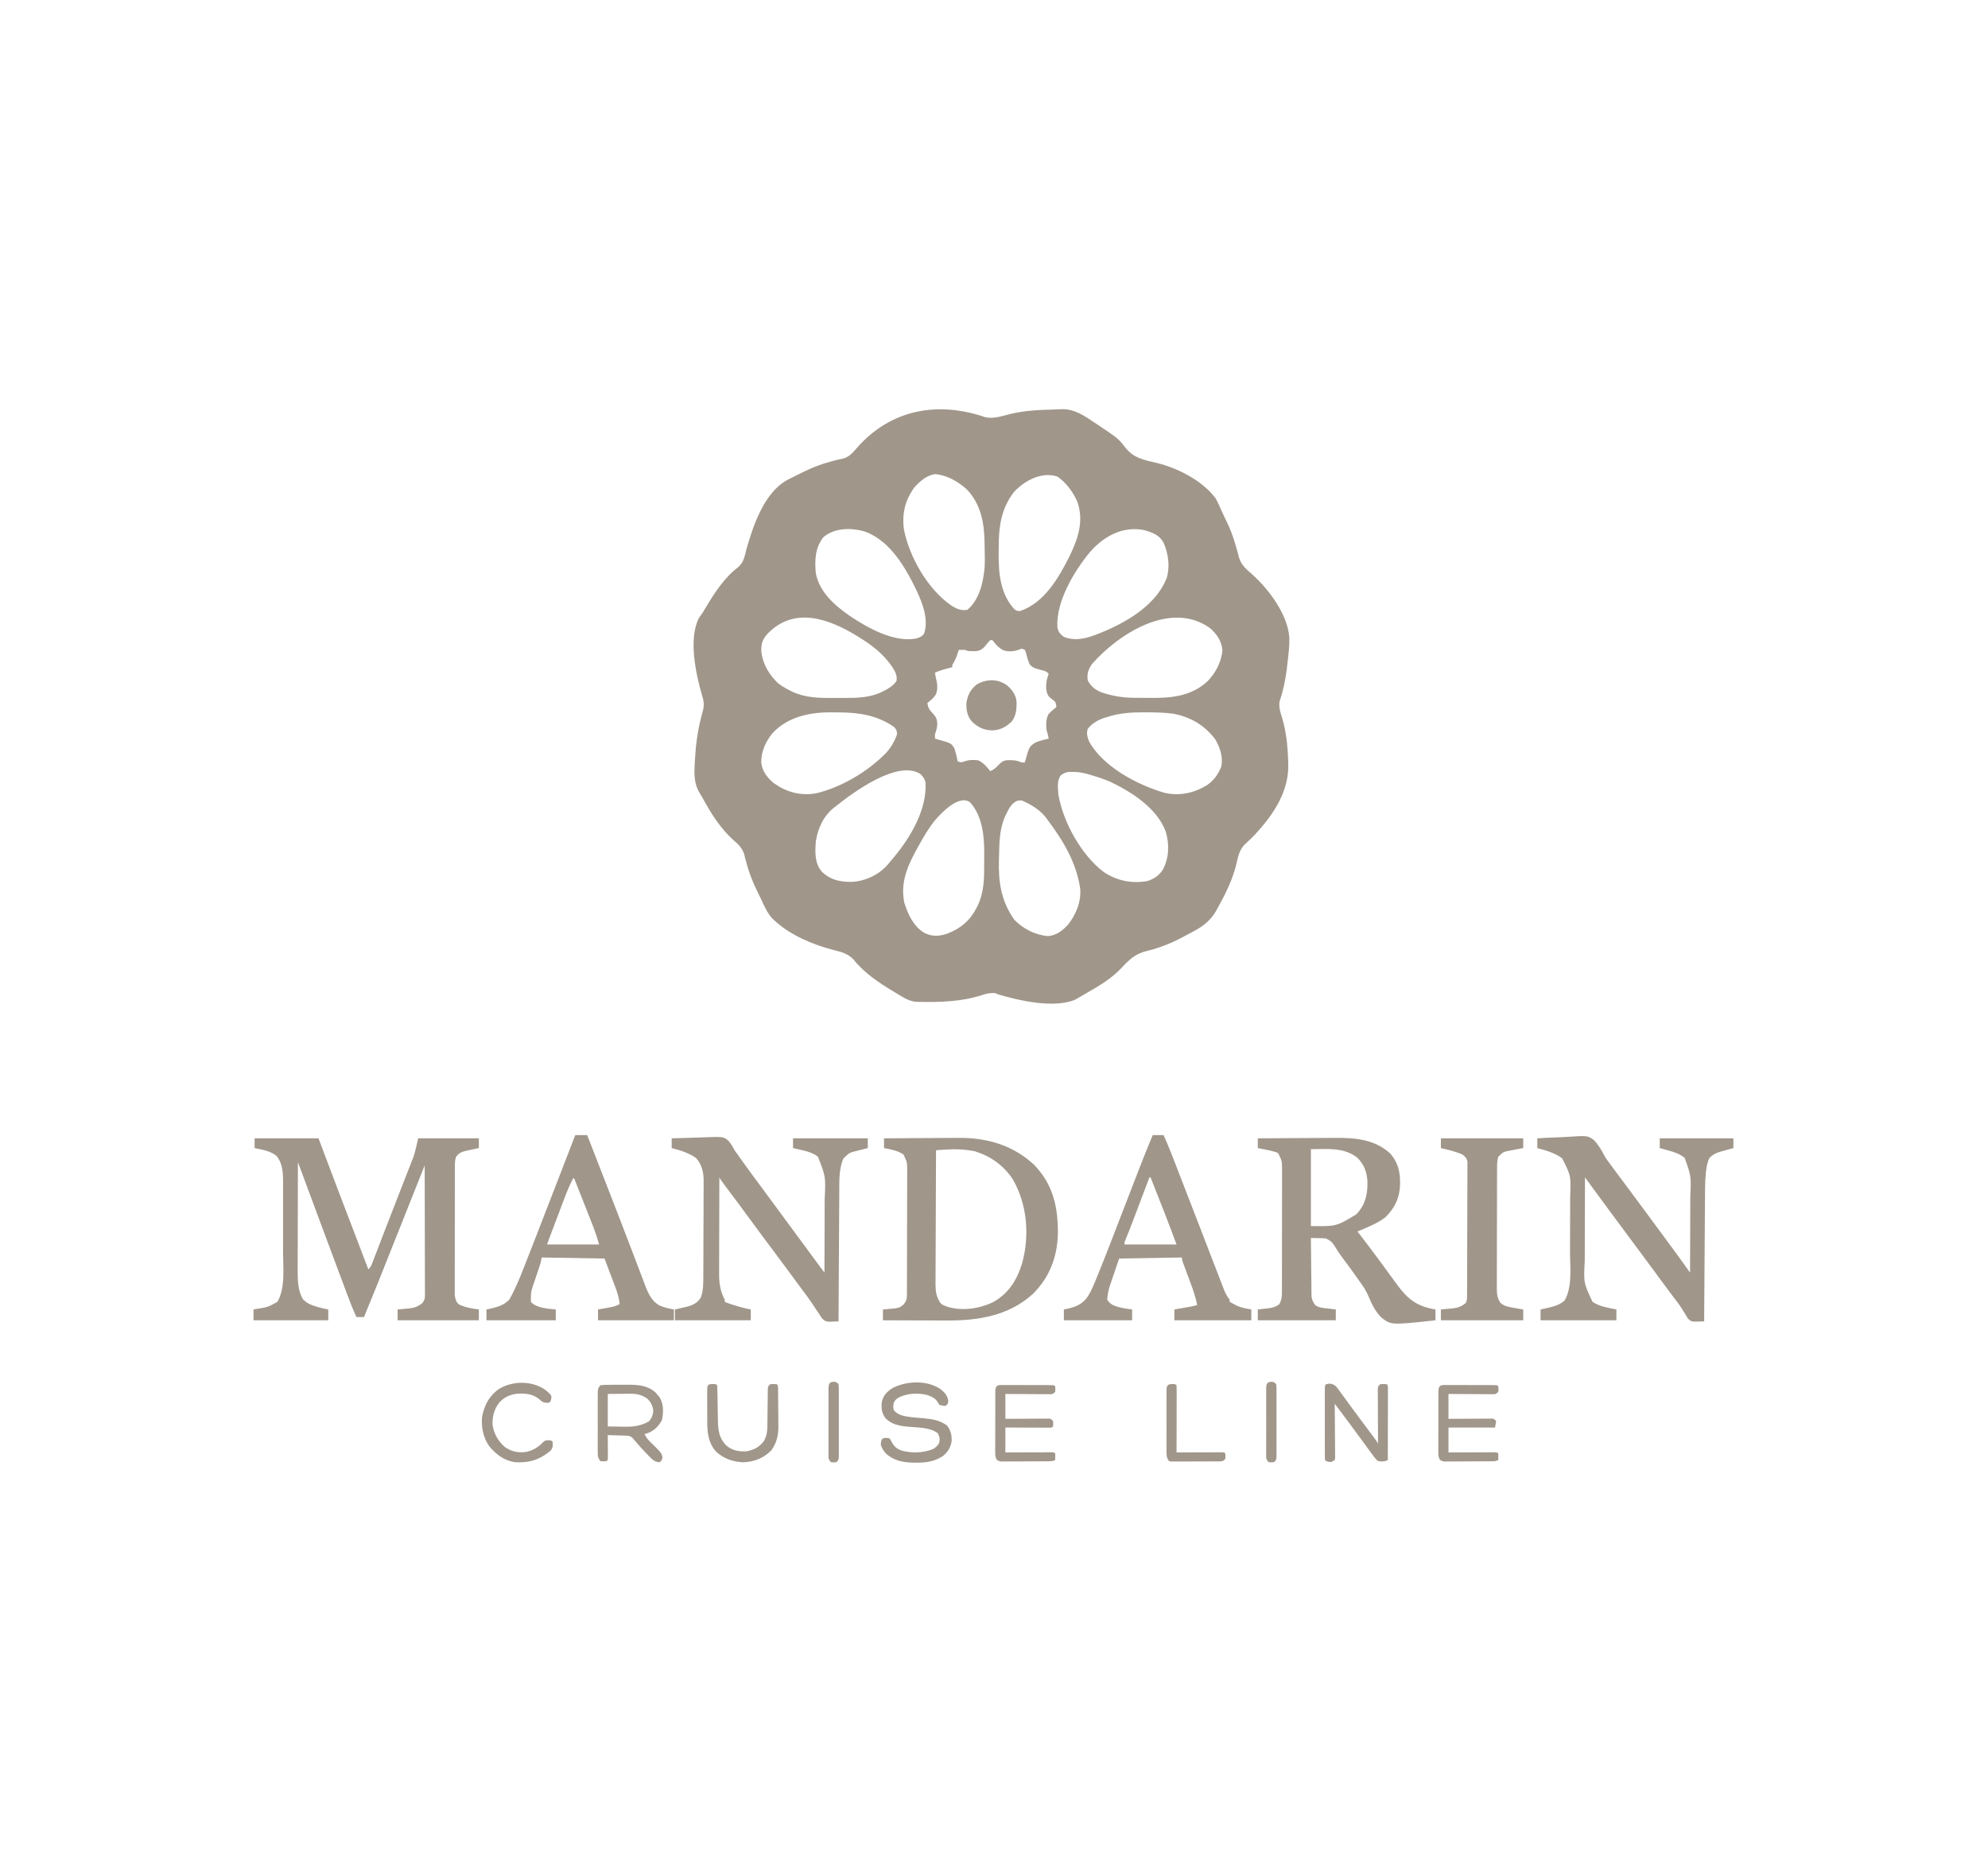 <?xml version="1.0" encoding="UTF-8"?>
<svg version="1.1" xmlns="http://www.w3.org/2000/svg" width="1835" height="1729">
<path d="M0 0 C7.42 1.703 14.812 -0.873 22.039 -2.688 C35.85 -6.155 49.285 -6.764 63.489 -7.104 C65.966 -7.172 68.433 -7.285 70.906 -7.414 C82.58 -7.491 91.146 -1.46 100.539 4.812 C101.698 5.579 101.698 5.579 102.88 6.362 C122.751 19.63 122.751 19.63 129.672 28.566 C137.471 38.026 146.597 39.468 158.141 42.215 C177.601 46.877 200.41 58.572 212.539 74.812 C214.048 77.4 215.276 80.07 216.477 82.812 C217.16 84.327 217.843 85.841 218.527 87.355 C218.863 88.107 219.199 88.859 219.545 89.634 C220.456 91.629 221.409 93.592 222.395 95.551 C225.887 102.605 228.522 109.563 230.727 117.125 C230.982 117.991 231.238 118.856 231.501 119.748 C232.482 123.094 233.445 126.429 234.273 129.816 C236.341 136.788 241.37 140.674 246.626 145.372 C262.017 159.191 279.399 182.563 280.66 203.848 C280.822 211.234 279.943 218.525 279.05 225.842 C278.792 227.977 278.552 230.114 278.312 232.252 C277.08 242.765 274.893 252.751 271.539 262.812 C271.022 267.57 271.84 271.027 273.352 275.562 C277.647 288.814 279.066 302.942 279.539 316.812 C279.572 317.576 279.604 318.34 279.638 319.127 C280.669 345.273 266.215 366.618 248.844 385.441 C245.557 388.823 242.153 392.079 238.703 395.293 C234.506 400.179 233.213 405.757 231.914 411.938 C228.479 426.575 221.749 440.108 214.477 453.188 C213.772 454.48 213.772 454.48 213.053 455.798 C208.124 464.368 201.545 469.697 192.914 474.312 C192.222 474.69 191.531 475.067 190.818 475.456 C188.731 476.587 186.636 477.701 184.539 478.812 C183.938 479.138 183.336 479.463 182.716 479.798 C176.049 483.395 169.297 486.415 162.164 488.938 C161.449 489.191 160.735 489.445 159.999 489.706 C156.512 490.908 153.071 491.956 149.465 492.734 C138.554 495.237 133.005 500.64 125.477 508.73 C116.399 518.406 104.702 525.287 93.26 531.827 C91.631 532.76 90.014 533.713 88.398 534.668 C86.983 535.482 86.983 535.482 85.539 536.312 C84.735 536.777 83.93 537.241 83.102 537.719 C63.388 546.133 31.118 538.625 11.539 532.812 C10.879 532.482 10.219 532.153 9.539 531.812 C4.78 531.284 1.267 532.123 -3.273 533.625 C-21.7 539.591 -41.243 540.206 -60.461 539.812 C-61.791 539.805 -61.791 539.805 -63.148 539.797 C-69.825 539.463 -74.857 536.231 -80.461 532.812 C-81.495 532.199 -82.529 531.585 -83.594 530.953 C-97.633 522.496 -111.374 513.593 -121.695 500.637 C-126.953 495.204 -132.739 493.711 -139.836 492 C-158.934 487.06 -179.806 478.381 -194.461 464.812 C-194.983 464.343 -195.505 463.874 -196.043 463.391 C-201.318 457.991 -204.22 450.76 -207.411 444.018 C-208.458 441.819 -209.531 439.633 -210.609 437.449 C-215.179 428.107 -218.684 418.893 -221.223 408.777 C-221.466 407.82 -221.71 406.862 -221.961 405.875 C-222.157 405.041 -222.353 404.207 -222.555 403.348 C-224.536 397.804 -227.928 394.177 -232.398 390.5 C-244.789 379.446 -253.438 365.329 -261.317 350.858 C-262.037 349.57 -262.79 348.299 -263.585 347.056 C-268.829 338.773 -268.756 329.761 -268.211 320.25 C-268.157 319.199 -268.103 318.149 -268.048 317.066 C-267.306 303.649 -265.751 290.85 -262.461 277.812 C-262.301 277.162 -262.142 276.511 -261.977 275.841 C-261.617 274.427 -261.227 273.02 -260.814 271.62 C-259.213 265.731 -259.788 261.802 -261.648 256.062 C-267.298 236.44 -273.952 205.137 -264.586 185.875 C-263.266 183.818 -261.888 181.797 -260.461 179.812 C-259.658 178.503 -258.867 177.186 -258.086 175.863 C-250.046 162.334 -240.811 148.068 -228.148 138.5 C-222.938 134.072 -222.073 128.218 -220.461 121.812 C-214.156 99.899 -204.298 70.154 -183.184 58.188 C-181.638 57.38 -180.084 56.589 -178.523 55.812 C-177.691 55.389 -176.858 54.965 -176 54.529 C-173.497 53.268 -170.983 52.035 -168.461 50.812 C-167.397 50.293 -167.397 50.293 -166.312 49.763 C-158.729 46.112 -151.146 43.274 -143.023 41.062 C-141.87 40.748 -141.87 40.748 -140.693 40.427 C-137.717 39.63 -134.773 38.872 -131.746 38.297 C-125.537 36.905 -122.273 32.666 -118.237 28.059 C-87.049 -7.284 -43.842 -15.043 0 0 Z M-65.461 64.812 C-74.189 76.917 -77.054 89.23 -75.027 103.965 C-69.954 129.456 -52.986 158.906 -31.461 173.812 C-26.554 176.977 -22.432 178.827 -16.461 177.812 C-5.431 168.346 -1.934 152.751 -0.635 138.887 C-0.297 132.918 -0.437 126.956 -0.593 120.983 C-0.648 118.713 -0.677 116.443 -0.705 114.172 C-1.057 96.834 -4.517 79.77 -16.898 66.812 C-24.825 59.525 -35.198 53.52 -46.152 52.582 C-53.875 53.353 -60.45 59.298 -65.461 64.812 Z M26.254 69.352 C14.354 84.788 12.351 102.017 12.354 120.912 C12.352 122.913 12.333 124.913 12.314 126.914 C12.288 145.008 14.134 163.627 27.039 177.5 C29.466 178.999 29.466 178.999 32.227 178.938 C54.5 171.373 67.778 148.249 77.753 128.396 C85.661 112.071 91.156 96.066 84.996 78.086 C80.977 69.057 74.792 60.414 66.539 54.812 C51.963 49.954 35.903 58.63 26.254 69.352 Z M-149.461 110.812 C-157.156 120.63 -157.487 131.856 -156.461 143.812 C-153.388 161.003 -139.509 173.343 -125.844 182.941 C-109.065 194.239 -85.307 207.907 -64.367 204.469 C-60.995 203.611 -58.521 202.674 -56.461 199.812 C-51.441 184.752 -59.803 167.233 -66.461 153.812 C-76.468 134.179 -90.12 112.986 -111.711 105.375 C-124.103 101.957 -139.26 102.035 -149.461 110.812 Z M96.867 124.223 C82.074 141.932 65.203 170.137 66.539 193.875 C67.282 198.13 68.992 200.268 72.539 202.812 C85.553 208.068 98.488 202.418 110.657 197.364 C133.163 187.674 157.821 172.457 167.332 148.844 C170.722 138.104 168.974 125.931 164.539 115.812 C160.87 109.277 155.511 106.952 148.539 104.812 C147.923 104.62 147.307 104.428 146.672 104.23 C126.89 100.354 109.722 109.701 96.867 124.223 Z M-201.645 200.66 C-205.9 205.703 -206.975 209.696 -206.742 216.172 C-205.511 227.732 -199.615 237.704 -191.27 245.641 C-187.898 248.248 -184.438 250.254 -180.648 252.188 C-180.021 252.509 -179.395 252.831 -178.749 253.163 C-166.235 259.143 -153.793 259.286 -140.189 259.204 C-137.034 259.188 -133.88 259.204 -130.725 259.223 C-117.838 259.237 -105.64 259.059 -93.961 252.875 C-93.022 252.392 -92.084 251.908 -91.117 251.41 C-87.502 249.236 -84.318 247.098 -81.961 243.562 C-81.007 238.318 -83.434 234.425 -86.168 230.133 C-94.292 218.564 -103.611 211.193 -115.461 203.812 C-116.16 203.376 -116.859 202.939 -117.579 202.489 C-144.242 185.975 -176.897 174.053 -201.645 200.66 Z M98.539 227.812 C95.191 232.544 93.676 236.984 94.539 242.812 C97.212 248.381 101.047 251.302 106.539 253.812 C116.535 257.213 125.893 258.965 136.406 259.051 C137.835 259.063 137.835 259.063 139.292 259.075 C141.308 259.089 143.323 259.1 145.339 259.108 C147.371 259.119 149.403 259.139 151.436 259.169 C171.241 259.458 190.31 257.807 205.477 243.5 C212.987 235.37 217.769 226.256 218.914 215.188 C217.946 206.474 214.049 200.642 207.539 194.812 C171.63 168.956 123.498 199.545 98.539 227.812 Z M4.539 205.812 C2.712 207.748 1.07 209.803 -0.609 211.867 C-3.23 214.62 -5.175 215.694 -8.969 216.043 C-9.832 216.029 -10.696 216.015 -11.586 216 C-12.455 215.994 -13.324 215.987 -14.219 215.98 C-16.461 215.812 -16.461 215.812 -18.461 214.812 C-20.461 214.773 -22.461 214.769 -24.461 214.812 C-24.643 215.404 -24.824 215.996 -25.012 216.605 C-26.427 221.053 -27.941 224.852 -30.461 228.812 C-30.461 229.472 -30.461 230.132 -30.461 230.812 C-31.197 231.006 -31.933 231.199 -32.691 231.398 C-33.667 231.659 -34.643 231.919 -35.648 232.188 C-36.611 232.443 -37.574 232.698 -38.566 232.961 C-41.283 233.76 -43.852 234.716 -46.461 235.812 C-45.845 239.817 -45.845 239.817 -44.898 243.75 C-43.975 248.104 -44.078 251.748 -45.586 255.938 C-47.845 259.401 -50.173 261.328 -53.461 263.812 C-52.943 267.942 -51.822 269.948 -48.961 272.938 C-45.737 276.333 -44.546 278.318 -44.273 283.125 C-44.459 286.766 -45.249 289.405 -46.461 292.812 C-46.461 294.132 -46.461 295.452 -46.461 296.812 C-45.581 297.043 -44.7 297.274 -43.793 297.512 C-31.49 300.966 -31.49 300.966 -28.461 305.812 C-27.204 309.769 -26.26 313.74 -25.461 317.812 C-22.375 318.8 -22.375 318.8 -19.336 317.875 C-15.038 316.287 -10.989 316.23 -6.461 316.812 C-1.577 319.208 1.275 322.588 4.539 326.812 C7.725 325.419 9.737 323.784 12.102 321.25 C14.868 318.287 16.66 316.949 20.844 316.645 C25.581 316.609 29.199 316.708 33.539 318.812 C34.529 318.812 35.519 318.812 36.539 318.812 C36.77 317.932 37.001 317.052 37.238 316.145 C40.553 304.339 40.553 304.339 45.539 300.812 C49.61 298.722 54.106 297.864 58.539 296.812 C58.016 294.05 57.43 291.486 56.539 288.812 C56.035 283.545 55.867 279.181 58.227 274.375 C60.498 271.858 62.793 269.796 65.539 267.812 C65.495 265.484 65.495 265.484 64.539 262.812 C62.577 261.101 60.576 259.434 58.539 257.812 C55.46 252.964 55.868 247.082 56.992 241.605 C57.453 239.991 57.988 238.398 58.539 236.812 C55.931 234.204 53.724 233.974 50.164 233.062 C43.898 231.172 43.898 231.172 40.914 228.188 C39.403 224.478 38.284 220.779 37.348 216.887 C37.081 216.202 36.814 215.518 36.539 214.812 C33.595 213.488 33.595 213.488 30.914 214.75 C26.107 216.263 21.426 216.827 16.582 215.125 C12.173 212.819 9.603 209.664 6.539 205.812 C5.879 205.812 5.219 205.812 4.539 205.812 Z M-196.211 291.5 C-202.694 299.335 -206.941 308.657 -206.793 318.836 C-205.879 327.028 -201.268 332.882 -195.051 337.992 C-183.254 346.284 -170.744 349.686 -156.449 347.312 C-134.045 342.158 -109.72 328.041 -93.461 311.812 C-92.889 311.252 -92.316 310.691 -91.727 310.113 C-87.129 305.219 -83.674 299.134 -81.461 292.812 C-81.595 289.749 -81.919 288.387 -84.027 286.152 C-99.67 275.162 -116.446 272.623 -135.285 272.572 C-137.428 272.563 -139.571 272.532 -141.715 272.5 C-161.759 272.346 -181.873 276.378 -196.211 291.5 Z M112.539 276.812 C111.546 277.113 110.554 277.413 109.531 277.723 C103.653 279.749 98.332 282.779 94.539 287.812 C93.176 292.012 94.283 295.736 95.977 299.688 C108.92 322.931 140.765 339.724 165.539 346.812 C179.031 350.024 192.834 346.966 204.539 339.812 C211.092 335.308 214.98 329.71 217.914 322.375 C219.472 313.493 216.827 305.624 212.539 297.812 C202.769 284.581 189.634 276.764 173.539 273.812 C165.09 272.585 156.623 272.528 148.102 272.5 C147.345 272.497 146.588 272.495 145.808 272.492 C134.26 272.488 123.59 273.192 112.539 276.812 Z M-137.461 358.812 C-138.134 359.32 -138.807 359.828 -139.5 360.352 C-149.453 368.2 -154.498 379.482 -156.461 391.812 C-157.118 401.835 -157.68 411.857 -150.66 419.867 C-142.495 427.509 -133.802 429.138 -122.871 429.027 C-110.421 428.243 -98.669 422.673 -90.336 413.438 C-89.034 411.904 -87.744 410.361 -86.461 408.812 C-85.622 407.811 -84.783 406.809 -83.918 405.777 C-68.863 387.456 -53.923 362.417 -55.137 337.762 C-55.771 333.947 -57.423 331.763 -60.211 329.211 C-81.165 316.187 -122.33 346.736 -137.461 358.812 Z M69.539 330.812 C65.907 335.865 67.076 342.939 67.539 348.812 C72.042 374.292 88.56 404.047 109.223 419.867 C121.293 427.937 134.88 430.778 149.273 428.352 C155.362 426.567 160.263 423.248 163.789 417.926 C169.703 406.86 170.031 394.674 166.613 382.734 C158.69 361.183 135.571 346.317 115.815 336.826 C109.275 333.914 102.419 331.766 95.539 329.812 C94.856 329.617 94.173 329.422 93.47 329.221 C89.207 328.073 85.262 327.516 80.852 327.5 C79.775 327.483 78.699 327.466 77.59 327.449 C74.113 327.863 72.296 328.674 69.539 330.812 Z M-47.086 372.938 C-52.212 379.512 -56.401 386.549 -60.461 393.812 C-60.886 394.567 -61.311 395.321 -61.749 396.098 C-71.008 412.658 -78.798 428.799 -74.762 448.168 C-71.473 458.895 -66.202 470.193 -56.262 476.125 C-48.882 479.734 -42.829 479.365 -35.137 476.844 C-22.687 472.046 -14.183 464.906 -8.086 453.062 C-7.764 452.444 -7.442 451.825 -7.111 451.188 C-1.136 438.746 -0.956 426.001 -1.015 412.485 C-1.023 409.516 -0.995 406.549 -0.963 403.58 C-0.901 387.02 -2.466 368.611 -14.023 355.562 C-24.568 347.992 -40.894 365.701 -47.086 372.938 Z M24.966 357.292 C22.68 359.728 21.311 362.385 19.852 365.375 C19.291 366.49 18.73 367.605 18.152 368.754 C13.624 379.452 12.984 390.107 12.776 401.556 C12.727 404.111 12.651 406.663 12.572 409.217 C12.043 429.652 14.757 446.954 26.789 464 C35.101 472.501 45.891 477.981 57.789 479.125 C65.713 478.465 70.976 474.215 76.359 468.57 C83.815 459.137 88.822 446.967 87.539 434.812 C83.873 410.752 71.892 390.996 57.539 371.812 C56.901 370.954 56.263 370.095 55.605 369.211 C50.005 362.254 41.738 357.212 33.539 353.812 C29.229 353.812 28.09 354.497 24.966 357.292 Z " fill="#A0968A" transform="translate(909.461,385.188)"/>
<path d="M0 0 C19.47 0 38.94 0 59 0 C61.929 7.776 64.858 15.551 67.875 23.562 C76.503 46.447 85.214 69.299 93.983 92.13 C97.674 101.747 101.338 111.373 105 121 C107.091 118.909 107.675 117.642 108.717 114.926 C109.211 113.651 109.211 113.651 109.715 112.35 C110.247 110.953 110.247 110.953 110.789 109.527 C111.165 108.553 111.541 107.579 111.928 106.575 C113.165 103.365 114.395 100.151 115.625 96.938 C116.479 94.717 117.335 92.496 118.19 90.276 C119.501 86.873 120.812 83.47 122.121 80.066 C126.633 68.338 131.208 56.635 135.793 44.936 C137.593 40.343 139.385 35.747 141.166 31.147 C141.994 29.014 142.834 26.886 143.673 24.758 C144.203 23.392 144.733 22.026 145.262 20.66 C145.719 19.492 146.176 18.325 146.647 17.121 C148.484 11.526 149.676 5.738 151 0 C169.48 0 187.96 0 207 0 C207 2.97 207 5.94 207 9 C205.819 9.242 204.638 9.485 203.422 9.734 C201.864 10.072 200.307 10.411 198.75 10.75 C197.973 10.907 197.195 11.065 196.395 11.227 C191.851 12.236 188.892 13.094 186 17 C184.997 20.008 184.872 22.005 184.866 25.149 C184.862 26.214 184.858 27.28 184.853 28.377 C184.854 29.546 184.854 30.715 184.855 31.919 C184.851 33.151 184.848 34.382 184.845 35.65 C184.837 39.028 184.833 42.406 184.833 45.785 C184.832 48.605 184.828 51.426 184.825 54.246 C184.816 60.901 184.814 67.557 184.815 74.212 C184.815 81.076 184.805 87.939 184.789 94.803 C184.776 100.697 184.771 106.59 184.771 112.484 C184.771 116.004 184.769 119.524 184.758 123.043 C184.746 126.969 184.751 130.896 184.757 134.822 C184.751 135.987 184.746 137.151 184.74 138.352 C184.744 139.423 184.748 140.494 184.753 141.598 C184.752 142.526 184.752 143.454 184.751 144.41 C185.086 147.891 185.791 150.974 188.523 153.293 C194.479 156.17 200.468 157.173 207 158 C207 161.3 207 164.6 207 168 C182.25 168 157.5 168 132 168 C132 164.7 132 161.4 132 158 C133.158 157.902 134.315 157.804 135.508 157.703 C137.047 157.553 138.586 157.402 140.125 157.25 C140.886 157.188 141.646 157.126 142.43 157.062 C147.591 156.529 150.88 155.382 155 152 C157.196 148.705 157.248 147.753 157.241 143.932 C157.243 142.884 157.246 141.837 157.249 140.758 C157.242 139.609 157.234 138.46 157.227 137.277 C157.227 136.067 157.228 134.857 157.228 133.61 C157.227 130.292 157.217 126.975 157.203 123.657 C157.19 120.189 157.189 116.722 157.187 113.255 C157.181 106.689 157.164 100.123 157.144 93.557 C157.122 86.081 157.111 78.606 157.101 71.131 C157.08 55.754 157.045 40.377 157 25 C156.79 25.527 156.581 26.054 156.365 26.597 C151.196 39.594 146.026 52.591 140.854 65.586 C138.353 71.872 135.852 78.157 133.352 84.443 C111.831 138.559 111.831 138.559 101 165 C98.69 165 96.38 165 94 165 C90.881 158.236 88.176 151.361 85.578 144.383 C85.161 143.269 84.744 142.156 84.314 141.008 C82.957 137.381 81.603 133.753 80.25 130.125 C79.305 127.595 78.358 125.066 77.412 122.536 C74.604 115.026 71.801 107.513 69 100 C68.603 98.935 68.206 97.87 67.797 96.773 C63.26 84.609 58.734 72.442 54.215 60.271 C52.69 56.166 51.165 52.061 49.641 47.956 C49.041 46.341 48.441 44.727 47.842 43.112 C47.393 41.905 47.393 41.905 46.936 40.674 C45.484 36.765 44.032 32.856 42.58 28.947 C42.32 28.245 42.059 27.544 41.791 26.821 C41.194 25.214 40.597 23.607 40 22 C39.953 36.005 39.918 50.009 39.896 64.014 C39.886 70.518 39.872 77.021 39.849 83.525 C39.827 89.808 39.815 96.091 39.81 102.374 C39.807 104.764 39.799 107.154 39.789 109.545 C39.774 112.907 39.772 116.269 39.773 119.632 C39.766 120.608 39.759 121.584 39.751 122.59 C39.777 131.324 39.975 141.555 45 149 C48.618 152.323 51.796 153.841 56.5 155.188 C58.155 155.673 58.155 155.673 59.844 156.168 C62.554 156.882 65.245 157.491 68 158 C68 161.3 68 164.6 68 168 C45.23 168 22.46 168 -1 168 C-1 164.7 -1 161.4 -1 158 C0.002 157.83 1.003 157.66 2.035 157.484 C12.155 155.844 12.155 155.844 21 151 C28.482 138.508 26.298 119.787 26.266 105.691 C26.267 103.587 26.269 101.483 26.271 99.379 C26.274 95.003 26.27 90.627 26.261 86.251 C26.249 80.664 26.256 75.078 26.268 69.491 C26.275 65.159 26.273 60.828 26.268 56.496 C26.266 54.436 26.268 52.376 26.273 50.316 C26.278 47.437 26.27 44.558 26.259 41.678 C26.263 40.843 26.267 40.008 26.271 39.148 C26.213 30.92 25.632 22.393 20 16 C14.005 11.535 7.237 10.436 0 9 C0 6.03 0 3.06 0 0 Z " fill="#A0968A" transform="translate(235,1051)"/>
<path d="M0 0 C11.458 -0.093 22.916 -0.164 34.375 -0.207 C39.697 -0.228 45.019 -0.256 50.341 -0.302 C55.489 -0.346 60.637 -0.369 65.786 -0.38 C67.737 -0.387 69.689 -0.401 71.641 -0.423 C89.837 -0.618 108.247 1.037 122.246 14.047 C128.937 21.498 131.389 30.478 131.312 40.312 C131.305 41.433 131.305 41.433 131.298 42.576 C131.039 54.81 126.428 64.478 117.641 72.98 C110.065 78.775 100.735 82.308 92 86 C92.776 87.007 93.552 88.014 94.352 89.051 C100.288 96.772 106.168 104.529 111.938 112.375 C112.513 113.157 113.088 113.939 113.68 114.745 C116.712 118.872 119.734 123.006 122.75 127.145 C123.368 127.989 123.985 128.834 124.621 129.704 C125.79 131.303 126.957 132.904 128.119 134.507 C138.296 148.412 146.56 155.135 164 158 C164 161.3 164 164.6 164 168 C123.254 172.434 123.254 172.434 114.232 165.608 C108.183 159.839 104.716 151.904 101.485 144.324 C99.545 139.981 97.065 136.31 94.25 132.5 C93.4 131.276 92.552 130.051 91.707 128.824 C87.36 122.643 82.881 116.561 78.332 110.527 C75.837 107.201 73.557 103.824 71.448 100.24 C68.133 95.286 68.133 95.286 63.086 92.477 C60.937 92.25 58.841 92.172 56.68 92.164 C55.94 92.141 55.2 92.117 54.437 92.093 C52.625 92.039 50.813 92.016 49 92 C49.061 99.346 49.138 106.691 49.236 114.037 C49.28 117.448 49.32 120.859 49.346 124.27 C49.377 128.194 49.432 132.119 49.488 136.043 C49.495 137.264 49.501 138.485 49.508 139.743 C49.537 141.454 49.537 141.454 49.568 143.2 C49.584 144.702 49.584 144.702 49.601 146.235 C50.066 149.46 51.119 151.363 53 154 C56.445 156.513 60.62 156.649 64.75 157.125 C65.447 157.211 66.145 157.298 66.863 157.387 C68.575 157.598 70.287 157.8 72 158 C72 161.3 72 164.6 72 168 C48.24 168 24.48 168 0 168 C0 164.7 0 161.4 0 158 C1.025 157.89 2.05 157.781 3.105 157.668 C4.466 157.508 5.827 157.348 7.188 157.188 C7.861 157.117 8.535 157.047 9.229 156.975 C13.485 156.456 16.648 155.727 20 153 C21.758 149.427 22.252 146.538 22.261 142.58 C22.271 140.967 22.271 140.967 22.282 139.322 C22.28 138.152 22.277 136.983 22.275 135.778 C22.28 134.538 22.285 133.298 22.29 132.021 C22.302 128.629 22.304 125.236 22.302 121.844 C22.301 119.008 22.305 116.173 22.31 113.337 C22.321 106.647 22.322 99.956 22.316 93.265 C22.31 86.369 22.322 79.474 22.343 72.579 C22.361 66.652 22.367 60.725 22.364 54.797 C22.362 51.26 22.364 47.724 22.378 44.187 C22.393 40.242 22.384 36.297 22.372 32.352 C22.38 31.184 22.388 30.017 22.395 28.814 C22.345 20.99 22.345 20.99 19 14 C17.134 12.731 17.134 12.731 14.938 12.25 C14.154 12.032 13.37 11.814 12.562 11.59 C8.391 10.63 4.215 9.748 0 9 C0 6.03 0 3.06 0 0 Z M49 10 C49 33.43 49 56.86 49 81 C72.428 81.352 72.428 81.352 90.977 70.148 C99.347 61.208 101.421 51.782 101.211 39.832 C100.736 31.196 98.147 24.202 92 18 C79.296 8.035 64.802 10 49 10 Z " fill="#A0968A" transform="translate(1161,1051)"/>
<path d="M0 0 C6.813 -0.273 13.623 -0.472 20.441 -0.604 C22.756 -0.659 25.072 -0.734 27.386 -0.83 C47.681 -1.646 47.681 -1.646 52.41 2.269 C54.722 5.074 56.379 7.756 58 11 C58.833 12.174 59.687 13.334 60.574 14.469 C61.272 15.469 61.969 16.469 62.688 17.5 C66.64 23.114 70.671 28.665 74.75 34.188 C75.343 34.99 75.935 35.792 76.546 36.619 C77.759 38.261 78.972 39.903 80.186 41.544 C83.128 45.526 86.064 49.513 89 53.5 C90.167 55.083 91.333 56.667 92.5 58.25 C113.5 86.75 113.5 86.75 115.253 89.129 C116.41 90.7 117.568 92.271 118.726 93.842 C121.78 97.987 124.834 102.132 127.887 106.277 C128.523 107.141 129.159 108.005 129.814 108.895 C131.033 110.549 132.252 112.204 133.471 113.859 C134.02 114.606 134.57 115.352 135.137 116.121 C135.618 116.775 136.1 117.429 136.596 118.103 C138.056 120.075 139.527 122.038 141 124 C141.047 113.159 141.082 102.318 141.104 91.477 C141.114 86.442 141.128 81.407 141.151 76.372 C141.173 71.503 141.185 66.633 141.19 61.764 C141.193 59.916 141.201 58.069 141.211 56.222 C142.228 35.5 142.228 35.5 135 17 C128.879 12.033 119.496 10.835 112 9 C112 6.03 112 3.06 112 0 C134.77 0 157.54 0 181 0 C181 2.97 181 5.94 181 9 C179.987 9.254 178.974 9.508 177.93 9.77 C176.578 10.117 175.226 10.465 173.875 10.812 C173.21 10.978 172.545 11.144 171.859 11.314 C163.949 13.203 163.949 13.203 158.405 18.702 C154.323 28.286 154.7 39.537 154.681 49.798 C154.671 51.098 154.661 52.397 154.651 53.736 C154.624 57.249 154.608 60.762 154.595 64.276 C154.579 67.966 154.553 71.656 154.527 75.347 C154.481 82.312 154.444 89.278 154.411 96.244 C154.372 104.184 154.323 112.124 154.273 120.063 C154.17 136.375 154.08 152.688 154 169 C152.079 169.094 150.156 169.162 148.234 169.218 C147.164 169.258 146.093 169.299 144.99 169.341 C141.486 168.941 140.494 168.164 138.258 165.512 C137.173 163.931 136.131 162.32 135.125 160.688 C133.941 158.93 132.756 157.174 131.57 155.418 C130.98 154.515 130.39 153.612 129.782 152.681 C127.007 148.507 124.002 144.513 121 140.5 C119.831 138.916 118.663 137.332 117.496 135.746 C116.918 134.962 116.341 134.178 115.746 133.371 C114.007 131.01 112.271 128.648 110.535 126.285 C104.563 118.16 98.559 110.061 92.5 102 C85.269 92.38 78.125 82.698 71 73 C68.626 69.77 66.251 66.541 63.875 63.312 C63.302 62.533 62.728 61.754 62.138 60.951 C57.681 54.902 53.18 48.887 48.642 42.898 C45.107 38.213 45.107 38.213 44 36 C43.954 48.475 43.918 60.949 43.896 73.424 C43.886 79.217 43.872 85.01 43.849 90.803 C43.827 96.398 43.815 101.994 43.81 107.59 C43.807 109.719 43.799 111.849 43.789 113.979 C43.774 116.973 43.772 119.966 43.773 122.96 C43.766 123.832 43.759 124.703 43.751 125.6 C43.779 134.01 44.91 141.564 49 149 C49 149.66 49 150.32 49 151 C52.931 152.66 56.896 153.899 61 155.062 C62.196 155.404 63.392 155.746 64.625 156.098 C67.411 156.842 70.166 157.479 73 158 C73 161.3 73 164.6 73 168 C49.9 168 26.8 168 3 168 C3 164.7 3 161.4 3 158 C4.085 157.758 5.171 157.515 6.289 157.266 C7.735 156.928 9.18 156.589 10.625 156.25 C11.338 156.093 12.051 155.935 12.785 155.773 C18.675 154.369 23.456 152.449 26.812 147.125 C29.242 140.731 29.158 134.402 29.177 127.655 C29.184 126.627 29.19 125.598 29.197 124.539 C29.217 121.146 29.228 117.753 29.238 114.359 C29.242 113.197 29.246 112.034 29.251 110.837 C29.271 104.685 29.286 98.533 29.295 92.381 C29.306 86.042 29.341 79.703 29.38 73.364 C29.407 68.475 29.415 63.587 29.418 58.699 C29.423 56.362 29.435 54.026 29.453 51.69 C29.478 48.414 29.477 45.139 29.47 41.862 C29.483 40.907 29.496 39.952 29.509 38.968 C29.449 31.149 27.787 24.135 22.5 18.188 C16.006 13.527 7.694 10.924 0 9 C0 6.03 0 3.06 0 0 Z " fill="#A0968A" transform="translate(620,1051)"/>
<path d="M0 0 C10.902 -0.093 21.804 -0.164 32.706 -0.207 C37.771 -0.228 42.835 -0.256 47.899 -0.302 C52.801 -0.346 57.702 -0.369 62.605 -0.38 C64.46 -0.387 66.315 -0.401 68.17 -0.423 C94.582 -0.721 118.985 6.109 138.656 24.566 C156.126 42.705 160.661 63.695 160.469 88.04 C159.947 109.657 152.653 128.775 137 144 C114.742 163.998 86.449 168.385 57.594 168.195 C55.89 168.192 54.187 168.189 52.483 168.187 C48.058 168.179 43.632 168.16 39.207 168.137 C34.668 168.117 30.129 168.108 25.59 168.098 C16.727 168.076 7.863 168.042 -1 168 C-1 164.7 -1 161.4 -1 158 C0.097 157.914 1.194 157.827 2.324 157.738 C3.779 157.598 5.233 157.456 6.688 157.312 C7.409 157.259 8.13 157.206 8.873 157.15 C12.974 156.72 14.676 156.269 17.957 153.543 C20.787 150.02 21.126 148.38 21.14 143.94 C21.146 142.869 21.152 141.798 21.158 140.695 C21.159 139.514 21.16 138.334 21.161 137.118 C21.166 135.879 21.171 134.64 21.176 133.363 C21.188 129.958 21.196 126.553 21.2 123.148 C21.203 121.02 21.207 118.892 21.212 116.765 C21.225 110.106 21.235 103.448 21.239 96.79 C21.243 89.106 21.261 81.423 21.29 73.739 C21.312 67.799 21.322 61.859 21.323 55.919 C21.324 52.372 21.33 48.825 21.348 45.278 C21.367 41.319 21.363 37.359 21.356 33.399 C21.366 32.227 21.375 31.055 21.384 29.847 C21.345 22.006 21.345 22.006 18 15 C12.843 11.313 6.118 10.165 0 9 C0 6.03 0 3.06 0 0 Z M54.75 10.512 C52.855 10.648 52.855 10.648 50.922 10.788 C49.958 10.858 48.993 10.928 48 11 C47.906 28.203 47.836 45.406 47.793 62.609 C47.772 70.597 47.744 78.585 47.698 86.573 C47.658 93.537 47.633 100.501 47.624 107.466 C47.618 111.152 47.606 114.837 47.577 118.523 C47.545 122.643 47.544 126.763 47.546 130.883 C47.532 132.098 47.517 133.313 47.502 134.564 C47.536 141.518 48.232 146.097 52 152 C53.847 153.685 53.847 153.685 55.938 154.438 C56.586 154.725 57.234 155.012 57.902 155.309 C71.501 159.791 87.663 157.391 100.355 151.422 C114.901 143.399 122.757 130.892 127.478 115.253 C134.497 89.632 132.188 61.249 119.004 38.07 C110.564 25.14 98.69 16.614 84 12 C74.024 9.916 64.831 9.782 54.75 10.512 Z " fill="#A0968A" transform="translate(816,1051)"/>
<path d="M0 0 C6.882 -0.448 13.755 -0.773 20.648 -0.989 C22.986 -1.079 25.323 -1.201 27.657 -1.358 C46.468 -2.588 46.468 -2.588 52.278 1.67 C56.305 5.881 59.138 10.702 61.836 15.837 C63.291 18.54 65.032 20.928 66.91 23.352 C67.438 24.068 67.966 24.785 68.51 25.523 C69.278 26.564 69.278 26.564 70.062 27.625 C70.641 28.409 71.219 29.192 71.814 30 C76.003 35.671 80.228 41.314 84.466 46.948 C90.103 54.452 95.659 62.015 101.218 69.577 C103.562 72.764 105.908 75.948 108.255 79.133 C109.417 80.709 110.579 82.286 111.741 83.863 C114.704 87.886 117.67 91.908 120.641 95.926 C121.245 96.744 121.85 97.563 122.473 98.406 C123.599 99.932 124.727 101.456 125.855 102.98 C129.356 107.723 132.799 112.505 136.222 117.303 C136.683 117.949 137.144 118.595 137.618 119.261 C138.746 120.84 139.873 122.42 141 124 C141.047 112.733 141.082 101.467 141.104 90.2 C141.114 84.968 141.128 79.735 141.151 74.503 C141.173 69.445 141.185 64.388 141.19 59.331 C141.193 57.409 141.201 55.487 141.211 53.566 C142.038 34.975 142.038 34.975 136 18 C131.306 14.354 126.76 12.769 121.125 11.25 C120.341 11.03 119.558 10.809 118.75 10.582 C116.836 10.045 114.918 9.521 113 9 C113 6.03 113 3.06 113 0 C135.44 0 157.88 0 181 0 C181 2.97 181 5.94 181 9 C179.831 9.315 178.662 9.629 177.457 9.953 C175.909 10.385 174.361 10.817 172.812 11.25 C172.044 11.455 171.275 11.66 170.482 11.871 C165.881 13.175 162.423 14.486 159 18 C157.813 20.161 157.813 20.161 157.25 22.562 C157.028 23.327 156.807 24.091 156.578 24.879 C154.908 33.897 154.839 43.039 154.795 52.182 C154.785 53.452 154.775 54.722 154.765 56.03 C154.738 59.475 154.717 62.921 154.697 66.366 C154.675 69.98 154.647 73.594 154.621 77.208 C154.571 84.036 154.526 90.864 154.483 97.692 C154.433 105.472 154.378 113.252 154.323 121.032 C154.209 137.021 154.103 153.011 154 169 C152.062 169.068 150.123 169.116 148.184 169.156 C147.104 169.185 146.024 169.214 144.912 169.244 C142 169 142 169 139.062 166.5 C138.334 165.359 137.648 164.189 137 163 C136.185 161.7 135.368 160.402 134.547 159.105 C134.134 158.427 133.721 157.748 133.295 157.048 C131.148 153.652 128.694 150.499 126.25 147.312 C125.23 145.962 124.212 144.61 123.195 143.258 C122.675 142.566 122.154 141.874 121.618 141.161 C118.766 137.352 115.945 133.52 113.125 129.688 C112.542 128.895 111.958 128.102 111.357 127.285 C108.973 124.045 106.591 120.804 104.209 117.563 C98.171 109.351 92.127 101.146 86 93 C79.879 84.862 73.84 76.663 67.809 68.458 C65.968 65.957 64.125 63.457 62.281 60.957 C61.669 60.127 61.056 59.296 60.425 58.441 C59.273 56.879 58.121 55.318 56.969 53.757 C53.895 49.587 50.837 45.405 47.791 41.215 C47.078 40.235 46.366 39.255 45.632 38.246 C45.094 37.505 44.555 36.764 44 36 C43.954 48.327 43.918 60.654 43.896 72.981 C43.886 78.705 43.872 84.43 43.849 90.155 C43.827 95.685 43.815 101.216 43.81 106.747 C43.807 108.851 43.799 110.954 43.789 113.058 C42.714 133.367 42.714 133.367 51 151 C57.395 155.352 65.559 156.482 73 158 C73 161.3 73 164.6 73 168 C49.9 168 26.8 168 3 168 C3 164.7 3 161.4 3 158 C4.085 157.758 5.171 157.515 6.289 157.266 C7.735 156.928 9.18 156.589 10.625 156.25 C11.338 156.093 12.051 155.935 12.785 155.773 C17.549 154.637 21.091 153.09 25 150 C32.639 137.357 30.174 118.769 30.203 104.488 C30.206 103.535 30.209 102.582 30.212 101.6 C30.227 96.567 30.236 91.535 30.24 86.503 C30.246 81.342 30.27 76.182 30.298 71.021 C30.317 67.013 30.322 63.006 30.324 58.999 C30.327 57.097 30.335 55.195 30.348 53.293 C31.048 34.553 31.048 34.553 22.922 18.457 C16.266 13.411 7.938 11.186 0 9 C0 6.03 0 3.06 0 0 Z " fill="#A0968A" transform="translate(1419,1051)"/>
<path d="M0 0 C3.3 0 6.6 0 10 0 C14.003 8.683 17.416 17.591 20.875 26.5 C21.57 28.286 22.266 30.072 22.961 31.857 C28.531 46.173 34.059 60.504 39.587 74.836 C42.387 82.097 45.19 89.356 47.993 96.616 C50.162 102.236 52.33 107.857 54.494 113.479 C56.375 118.368 58.262 123.254 60.154 128.138 C60.836 129.904 61.517 131.67 62.195 133.438 C63.117 135.842 64.048 138.244 64.98 140.645 C65.245 141.34 65.51 142.035 65.782 142.751 C67.152 146.251 68.681 149.055 71 152 C71 152.66 71 153.32 71 154 C71.536 154.268 72.073 154.536 72.625 154.812 C74.317 155.659 75.982 156.561 77.625 157.5 C82.036 159.46 86.248 160.165 91 161 C91 164.3 91 167.6 91 171 C67.57 171 44.14 171 20 171 C20 167.7 20 164.4 20 161 C21.181 160.795 22.362 160.59 23.578 160.379 C25.135 160.107 26.693 159.835 28.25 159.562 C29.416 159.36 29.416 159.36 30.605 159.154 C31.36 159.022 32.114 158.89 32.891 158.754 C33.582 158.633 34.273 158.513 34.985 158.389 C37.013 157.998 39.002 157.519 41 157 C39.382 147.978 36.069 139.618 32.875 131.062 C32.03 128.791 31.187 126.518 30.347 124.244 C29.828 122.837 29.305 121.431 28.778 120.027 C27 115.224 27 115.224 27 113 C-1.71 113.495 -1.71 113.495 -31 114 C-32.629 118.785 -34.259 123.57 -35.938 128.5 C-36.45 129.993 -36.963 131.487 -37.492 133.025 C-37.896 134.224 -38.299 135.422 -38.715 136.656 C-39.129 137.871 -39.542 139.086 -39.969 140.338 C-41.094 144.335 -41.724 147.858 -42 152 C-38.818 157.114 -34.298 158.11 -28.738 159.441 C-25.493 160.103 -22.292 160.634 -19 161 C-19 164.3 -19 167.6 -19 171 C-39.79 171 -60.58 171 -82 171 C-82 167.7 -82 164.4 -82 161 C-81.227 160.853 -80.453 160.706 -79.656 160.555 C-70.886 158.666 -64.64 156.163 -59.598 148.539 C-56.435 143.297 -54.171 137.725 -51.875 132.062 C-51.364 130.815 -50.853 129.567 -50.342 128.319 C-42.814 109.847 -35.716 91.199 -28.541 72.588 C-24.695 62.614 -20.84 52.645 -16.98 42.677 C-15.787 39.595 -14.596 36.512 -13.406 33.429 C-9.074 22.227 -4.631 11.081 0 0 Z M-3 39 C-3.229 39.604 -3.458 40.208 -3.694 40.831 C-6.095 47.159 -8.496 53.486 -10.898 59.813 C-11.792 62.17 -12.687 64.526 -13.581 66.883 C-14.871 70.284 -16.162 73.685 -17.453 77.086 C-17.848 78.128 -18.243 79.17 -18.65 80.244 C-20.789 85.873 -22.981 91.472 -25.285 97.036 C-26.114 98.965 -26.114 98.965 -26 101 C-10.16 101 5.68 101 22 101 C14.305 80.21 6.182 59.602 -2 39 C-2.33 39 -2.66 39 -3 39 Z " fill="#A0968A" transform="translate(1064,1048)"/>
<path d="M0 0 C3.63 0 7.26 0 11 0 C19.527 21.775 28.004 43.569 36.419 65.387 C37.816 69.01 39.216 72.632 40.616 76.253 C44.798 87.077 48.971 97.903 53.088 108.752 C54.81 113.285 56.541 117.815 58.274 122.344 C59.082 124.466 59.886 126.59 60.686 128.716 C61.789 131.65 62.909 134.577 64.031 137.504 C64.346 138.353 64.661 139.203 64.985 140.078 C67.675 147.014 71.107 153.667 77.812 157.375 C82.076 159.239 86.439 160.145 91 161 C91 164.3 91 167.6 91 171 C67.9 171 44.8 171 21 171 C21 167.7 21 164.4 21 161 C22.109 160.807 23.217 160.613 24.359 160.414 C25.823 160.151 27.287 159.888 28.75 159.625 C29.48 159.499 30.209 159.372 30.961 159.242 C34.594 158.582 37.819 157.926 41 156 C40.417 150.507 39.029 145.806 37.059 140.66 C36.804 139.979 36.549 139.298 36.287 138.597 C35.345 136.082 34.391 133.573 33.438 131.062 C31.313 125.432 29.189 119.801 27 114 C7.86 113.67 -11.28 113.34 -31 113 C-31.33 114.65 -31.66 116.3 -32 118 C-32.661 120.119 -33.353 122.23 -34.066 124.332 C-34.671 126.149 -34.671 126.149 -35.287 128.002 C-36.132 130.534 -36.988 133.061 -37.85 135.588 C-40.978 144.619 -40.978 144.619 -41 154 C-35.954 159.729 -25.219 160.319 -18 161 C-18 164.3 -18 167.6 -18 171 C-39.12 171 -60.24 171 -82 171 C-82 167.7 -82 164.4 -82 161 C-81.238 160.853 -80.476 160.706 -79.691 160.555 C-72.462 158.984 -66.27 157.383 -61 152 C-59.617 149.666 -58.394 147.411 -57.223 144.977 C-56.88 144.275 -56.536 143.574 -56.183 142.851 C-52.063 134.274 -48.627 125.429 -45.188 116.562 C-44.455 114.69 -43.722 112.819 -42.988 110.947 C-41.046 105.984 -39.113 101.017 -37.184 96.049 C-36.004 93.01 -34.822 89.972 -33.639 86.934 C-28.477 73.669 -23.336 60.397 -18.206 47.121 C-16.973 43.93 -15.74 40.74 -14.506 37.55 C-9.668 25.034 -4.832 12.518 0 0 Z M-2 40 C-5.345 46.375 -7.981 52.878 -10.512 59.613 C-11.132 61.25 -11.132 61.25 -11.765 62.92 C-13.077 66.383 -14.382 69.848 -15.688 73.312 C-16.576 75.66 -17.464 78.007 -18.354 80.354 C-19.973 84.634 -21.592 88.914 -23.206 93.197 C-23.529 94.054 -23.852 94.911 -24.185 95.795 C-24.822 97.518 -25.419 99.257 -26 101 C-10.16 101 5.68 101 22 101 C19.625 92.978 19.625 92.978 16.823 85.183 C16.223 83.653 16.223 83.653 15.611 82.091 C14.978 80.495 14.978 80.495 14.332 78.867 C13.892 77.749 13.453 76.631 13 75.48 C11.608 71.943 10.21 68.409 8.812 64.875 C7.862 62.464 6.912 60.052 5.963 57.641 C3.646 51.759 1.325 45.879 -1 40 C-1.33 40 -1.66 40 -2 40 Z " fill="#A0968A" transform="translate(531,1048)"/>
<path d="M0 0 C25.08 0 50.16 0 76 0 C76 2.97 76 5.94 76 9 C74.675 9.242 73.35 9.485 71.984 9.734 C70.239 10.072 68.495 10.411 66.75 10.75 C65.877 10.907 65.005 11.065 64.105 11.227 C57.625 12.48 57.625 12.48 53 17 C52.003 20.097 51.87 22.944 51.86 26.186 C51.854 27.235 51.848 28.283 51.842 29.364 C51.841 30.509 51.84 31.654 51.839 32.833 C51.834 34.044 51.829 35.254 51.824 36.501 C51.812 39.817 51.804 43.133 51.8 46.449 C51.797 48.522 51.793 50.595 51.788 52.669 C51.775 59.159 51.765 65.65 51.761 72.14 C51.757 79.625 51.739 87.11 51.71 94.595 C51.688 100.387 51.678 106.178 51.677 111.969 C51.676 115.426 51.67 118.882 51.652 122.338 C51.633 126.195 51.637 130.051 51.644 133.908 C51.634 135.049 51.625 136.19 51.616 137.365 C51.645 142.966 51.723 147.217 55 152 C58.984 155.252 63.373 155.88 68.312 156.688 C69.423 156.882 69.423 156.882 70.557 157.08 C72.37 157.396 74.185 157.699 76 158 C76 161.3 76 164.6 76 168 C50.92 168 25.84 168 0 168 C0 164.7 0 161.4 0 158 C1.158 157.902 2.315 157.804 3.508 157.703 C5.047 157.553 6.586 157.402 8.125 157.25 C8.886 157.188 9.646 157.126 10.43 157.062 C15.705 156.517 18.871 155.37 23 152 C24.273 149.454 24.134 147.664 24.147 144.813 C24.154 143.714 24.161 142.615 24.169 141.482 C24.172 140.271 24.174 139.059 24.177 137.811 C24.184 136.539 24.19 135.268 24.197 133.958 C24.214 130.464 24.225 126.97 24.233 123.476 C24.238 121.294 24.244 119.112 24.251 116.93 C24.27 110.105 24.284 103.281 24.292 96.456 C24.302 88.573 24.328 80.691 24.369 72.809 C24.399 66.718 24.414 60.628 24.417 54.538 C24.419 50.9 24.428 47.261 24.453 43.622 C24.481 39.564 24.477 35.506 24.47 31.448 C24.483 30.24 24.496 29.033 24.509 27.789 C24.502 26.684 24.495 25.579 24.488 24.441 C24.49 23.481 24.493 22.521 24.495 21.532 C23.849 18.226 22.596 17.085 20 15 C13.579 12.133 6.83 10.605 0 9 C0 6.03 0 3.06 0 0 Z " fill="#A0968A" transform="translate(1330,1051)"/>
<path d="M0 0 C3.706 3.121 6.174 5.861 6.75 10.812 C6.438 13.125 6.438 13.125 4.438 15.125 C1.5 15.062 1.5 15.062 -1.562 14.125 C-2.016 13.362 -2.47 12.599 -2.938 11.812 C-5.255 7.981 -8.443 6.664 -12.562 5.125 C-21.291 2.995 -30.325 3.436 -38.562 7.125 C-41.776 9.169 -41.776 9.169 -43.562 12.125 C-44.23 15.71 -44.23 15.71 -43.562 19.125 C-39.797 23.947 -33.222 24.749 -27.473 25.562 C-23.051 26.024 -18.627 26.416 -14.195 26.766 C-6.911 27.468 -0.633 28.839 5.438 33.125 C8.998 37.56 10.123 42.253 9.812 47.895 C8.84 53.68 6.33 57.725 1.812 61.438 C-5.779 66.477 -13.979 67.667 -22.938 67.562 C-24.311 67.551 -24.311 67.551 -25.711 67.54 C-35.335 67.306 -44.099 65.614 -51.223 58.699 C-53.266 56.298 -54.547 54.109 -55.562 51.125 C-55.172 46.735 -55.172 46.735 -53.562 45.125 C-50.812 44.562 -50.812 44.562 -47.562 45.125 C-46.371 46.77 -46.371 46.77 -45.25 48.875 C-42.897 53.056 -40.756 54.769 -36.273 56.438 C-26.511 58.913 -16.999 58.741 -7.562 55.125 C-4.649 53.24 -3.092 52.183 -1.562 49.125 C-1.036 44.532 -1.036 44.532 -2.803 40.502 C-10.024 34.851 -21.656 35.177 -30.373 34.396 C-38.294 33.578 -46.092 32.339 -51.562 26.062 C-54.893 21.171 -55.197 16.876 -54.562 11.125 C-52.922 5.005 -49.456 1.579 -44.102 -1.621 C-30.959 -8.111 -12.312 -8.701 0 0 Z " fill="#A0968A" transform="translate(868.562,1282.875)"/>
<path d="M0 0 C4.885 0.699 5.866 2.177 8.729 5.985 C9.284 6.77 9.839 7.555 10.41 8.363 C11.009 9.171 11.607 9.979 12.224 10.812 C14.119 13.378 15.983 15.964 17.848 18.551 C19.044 20.174 20.243 21.795 21.445 23.414 C23.784 26.568 26.112 29.729 28.43 32.898 C32.304 38.188 36.246 43.427 40.206 48.653 C43.741 53.338 43.741 53.338 44.848 55.551 C44.843 54.891 44.839 54.232 44.834 53.552 C44.79 46.707 44.76 39.862 44.738 33.017 C44.728 30.46 44.714 27.903 44.697 25.346 C44.673 21.677 44.661 18.009 44.652 14.34 C44.642 13.191 44.632 12.042 44.621 10.858 C44.621 9.267 44.621 9.267 44.621 7.643 C44.616 6.706 44.612 5.769 44.607 4.803 C44.848 2.551 44.848 2.551 46.848 0.551 C49.91 0.363 49.91 0.363 52.848 0.551 C53.848 1.551 53.848 1.551 53.968 4.291 C53.966 5.514 53.963 6.738 53.961 7.998 C53.961 8.671 53.961 9.345 53.962 10.038 C53.961 12.273 53.953 14.507 53.945 16.742 C53.943 18.288 53.942 19.833 53.941 21.379 C53.937 25.454 53.927 29.53 53.916 33.605 C53.906 37.761 53.902 41.917 53.896 46.072 C53.886 54.232 53.869 62.391 53.848 70.551 C50.57 72.19 48.475 72.079 44.848 71.551 C42.172 69.314 40.29 66.574 38.285 63.738 C37.687 62.93 37.088 62.122 36.471 61.29 C34.577 58.724 32.713 56.138 30.848 53.551 C29.651 51.928 28.452 50.307 27.25 48.688 C25.018 45.679 22.798 42.663 20.59 39.637 C15.409 32.559 10.118 25.562 4.848 18.551 C4.854 19.198 4.861 19.845 4.868 20.511 C4.934 27.227 4.979 33.942 5.012 40.658 C5.028 43.166 5.048 45.675 5.074 48.183 C5.11 51.782 5.127 55.381 5.141 58.98 C5.156 60.108 5.172 61.235 5.188 62.396 C5.188 63.957 5.188 63.957 5.188 65.55 C5.195 66.47 5.202 67.389 5.208 68.336 C5.089 69.067 4.97 69.798 4.848 70.551 C1.848 72.551 1.848 72.551 -0.777 72.238 C-3.152 71.551 -3.152 71.551 -4.152 70.551 C-4.252 68.409 -4.28 66.263 -4.282 64.119 C-4.283 63.448 -4.285 62.776 -4.287 62.084 C-4.291 59.854 -4.289 57.624 -4.285 55.395 C-4.286 53.851 -4.287 52.308 -4.288 50.765 C-4.29 47.527 -4.287 44.289 -4.283 41.05 C-4.277 36.89 -4.28 32.73 -4.286 28.571 C-4.29 25.383 -4.289 22.195 -4.286 19.007 C-4.285 17.473 -4.286 15.939 -4.289 14.404 C-4.291 12.264 -4.287 10.123 -4.282 7.982 C-4.281 6.762 -4.28 5.541 -4.279 4.284 C-4.098 0.379 -3.917 0.684 0 0 Z " fill="#A0968A" transform="translate(1227.152,1277.449)"/>
<path d="M0 0 C2.793 -0.317 5.36 -0.444 8.156 -0.434 C8.973 -0.439 9.79 -0.444 10.632 -0.449 C12.367 -0.456 14.102 -0.455 15.837 -0.446 C18.462 -0.438 21.086 -0.466 23.711 -0.498 C33.917 -0.541 42.804 -0.422 50.938 6.5 C51.958 7.737 51.958 7.737 53 9 C53.557 9.598 54.114 10.196 54.688 10.812 C58.653 17.421 58.544 24.651 57 32 C54.077 37.846 49.737 41.936 43.625 44.312 C42.326 44.653 42.326 44.653 41 45 C42.498 48.542 44.549 50.728 47.312 53.375 C56.794 62.703 56.794 62.703 57.438 66.75 C57 69 57 69 55 71 C50.719 70.948 48.574 69.023 45.648 66.051 C44.894 65.252 44.894 65.252 44.125 64.438 C43.6 63.897 43.075 63.356 42.533 62.799 C39.039 59.176 35.652 55.466 32.402 51.621 C31.94 51.086 31.477 50.551 31 50 C30.577 49.482 30.154 48.964 29.718 48.431 C27.454 46.545 26.035 46.577 23.113 46.488 C21.707 46.435 21.707 46.435 20.271 46.381 C19.295 46.358 18.319 46.336 17.312 46.312 C15.83 46.261 15.83 46.261 14.318 46.209 C11.879 46.126 9.44 46.057 7 46 C7.005 46.692 7.01 47.383 7.016 48.095 C7.037 51.209 7.05 54.323 7.062 57.438 C7.071 58.526 7.079 59.615 7.088 60.736 C7.091 61.771 7.094 62.805 7.098 63.871 C7.103 64.829 7.108 65.788 7.114 66.775 C7 69 7 69 6 70 C3.062 70.25 3.062 70.25 0 70 C-2.352 66.472 -2.253 65.01 -2.259 60.832 C-2.265 59.561 -2.271 58.289 -2.278 56.979 C-2.274 55.59 -2.27 54.201 -2.266 52.812 C-2.267 51.389 -2.269 49.966 -2.271 48.542 C-2.274 45.56 -2.27 42.577 -2.261 39.595 C-2.249 35.771 -2.256 31.948 -2.268 28.125 C-2.275 25.186 -2.273 22.247 -2.268 19.307 C-2.266 17.898 -2.268 16.488 -2.273 15.078 C-2.278 13.108 -2.269 11.138 -2.259 9.168 C-2.257 8.047 -2.256 6.925 -2.254 5.77 C-2 3 -2 3 0 0 Z M7 8 C7 17.9 7 27.8 7 38 C11.104 38.062 15.209 38.124 19.438 38.188 C21.351 38.228 21.351 38.228 23.302 38.27 C31.432 38.329 37.857 37.38 44.938 33.312 C47.792 30.112 48.814 27.28 49 23 C48.275 18.524 46.562 15.161 43.188 12.125 C38.044 8.696 33.643 7.746 27.508 7.805 C25.886 7.812 25.886 7.812 24.231 7.82 C22.199 7.847 22.199 7.847 20.125 7.875 C15.794 7.916 11.463 7.957 7 8 Z " fill="#A0968A" transform="translate(554,1279)"/>
<path d="M0 0 C1.374 0.002 1.374 0.002 2.777 0.004 C3.814 0.001 4.852 -0.002 5.921 -0.005 C7.607 0.006 7.607 0.006 9.327 0.017 C11.051 0.017 11.051 0.017 12.809 0.018 C15.241 0.021 17.673 0.029 20.105 0.041 C23.842 0.06 27.58 0.062 31.317 0.062 C33.675 0.067 36.032 0.072 38.39 0.079 C40.079 0.081 40.079 0.081 41.802 0.083 C42.836 0.089 43.871 0.095 44.937 0.102 C46.31 0.108 46.31 0.108 47.711 0.114 C49.792 0.247 49.792 0.247 50.792 1.247 C50.98 3.685 50.98 3.685 50.792 6.247 C48.792 8.247 48.792 8.247 46.881 8.488 C45.715 8.481 45.715 8.481 44.526 8.474 C43.645 8.474 42.764 8.474 41.857 8.474 C40.905 8.464 39.953 8.453 38.972 8.443 C37.511 8.438 37.511 8.438 36.021 8.434 C32.903 8.423 29.785 8.398 26.667 8.372 C24.556 8.362 22.446 8.353 20.335 8.345 C15.154 8.325 9.973 8.285 4.792 8.247 C4.792 15.837 4.792 23.427 4.792 31.247 C9.305 31.212 9.305 31.212 13.909 31.177 C16.815 31.161 19.721 31.149 22.627 31.137 C24.65 31.127 26.673 31.114 28.697 31.096 C31.601 31.072 34.505 31.061 37.409 31.052 C38.318 31.042 39.226 31.031 40.162 31.021 C41.003 31.02 41.843 31.02 42.71 31.02 C43.822 31.014 43.822 31.014 44.957 31.007 C46.792 31.247 46.792 31.247 48.792 33.247 C48.98 35.81 48.98 35.81 48.792 38.247 C47.792 39.247 47.792 39.247 46.039 39.367 C45.278 39.365 44.516 39.363 43.731 39.361 C42.87 39.361 42.01 39.361 41.123 39.361 C40.187 39.355 39.252 39.35 38.288 39.345 C37.335 39.343 36.382 39.342 35.4 39.341 C32.343 39.335 29.286 39.322 26.23 39.31 C24.163 39.305 22.095 39.3 20.028 39.296 C14.95 39.286 9.871 39.266 4.792 39.247 C4.792 46.837 4.792 54.427 4.792 62.247 C8.029 62.236 11.266 62.224 14.601 62.212 C17.722 62.204 20.842 62.198 23.963 62.192 C26.139 62.187 28.315 62.18 30.491 62.172 C33.611 62.16 36.731 62.154 39.851 62.15 C41.319 62.142 41.319 62.142 42.818 62.134 C44.169 62.134 44.169 62.134 45.548 62.134 C46.345 62.131 47.142 62.129 47.963 62.127 C49.792 62.247 49.792 62.247 50.792 63.247 C50.833 65.247 50.835 67.248 50.792 69.247 C48.352 70.467 46.75 70.387 44.023 70.408 C42.536 70.423 42.536 70.423 41.019 70.437 C39.408 70.444 39.408 70.444 37.765 70.45 C36.665 70.456 35.565 70.462 34.432 70.468 C32.102 70.477 29.773 70.484 27.444 70.487 C23.873 70.497 20.302 70.528 16.732 70.56 C14.472 70.566 12.212 70.572 9.952 70.575 C8.88 70.588 7.808 70.6 6.704 70.613 C5.71 70.61 4.715 70.607 3.691 70.604 C2.377 70.609 2.377 70.609 1.038 70.615 C-1.208 70.247 -1.208 70.247 -2.991 69.117 C-4.773 66.38 -4.582 64.221 -4.58 60.972 C-4.59 59.03 -4.59 59.03 -4.599 57.048 C-4.59 55.634 -4.581 54.22 -4.571 52.806 C-4.571 51.358 -4.571 49.909 -4.573 48.461 C-4.573 45.427 -4.562 42.394 -4.544 39.36 C-4.521 35.467 -4.521 31.574 -4.528 27.681 C-4.531 24.691 -4.524 21.702 -4.514 18.712 C-4.511 17.276 -4.509 15.84 -4.511 14.405 C-4.511 12.401 -4.497 10.397 -4.483 8.393 C-4.478 7.252 -4.473 6.111 -4.469 4.935 C-4.141 1.557 -3.462 0.388 0 0 Z " fill="#A0968A" transform="translate(923.208,1278.753)"/>
<path d="M0 0 C1.374 0.002 1.374 0.002 2.777 0.004 C3.814 0.001 4.852 -0.002 5.921 -0.005 C7.607 0.006 7.607 0.006 9.327 0.017 C11.051 0.017 11.051 0.017 12.809 0.018 C15.241 0.021 17.673 0.029 20.105 0.041 C23.842 0.06 27.58 0.062 31.317 0.062 C33.675 0.067 36.032 0.072 38.39 0.079 C40.079 0.081 40.079 0.081 41.802 0.083 C42.836 0.089 43.871 0.095 44.937 0.102 C46.31 0.108 46.31 0.108 47.711 0.114 C49.792 0.247 49.792 0.247 50.792 1.247 C50.98 3.685 50.98 3.685 50.792 6.247 C48.792 8.247 48.792 8.247 46.881 8.488 C45.715 8.481 45.715 8.481 44.526 8.474 C43.645 8.474 42.764 8.474 41.857 8.474 C40.905 8.464 39.953 8.453 38.972 8.443 C37.511 8.438 37.511 8.438 36.021 8.434 C32.903 8.423 29.785 8.398 26.667 8.372 C24.556 8.362 22.446 8.353 20.335 8.345 C15.154 8.325 9.973 8.285 4.792 8.247 C4.792 15.837 4.792 23.427 4.792 31.247 C9.305 31.212 9.305 31.212 13.909 31.177 C16.815 31.161 19.721 31.149 22.627 31.137 C24.65 31.127 26.673 31.114 28.697 31.096 C31.601 31.072 34.505 31.061 37.409 31.052 C38.318 31.042 39.226 31.031 40.162 31.021 C41.003 31.02 41.843 31.02 42.71 31.02 C43.822 31.014 43.822 31.014 44.957 31.007 C46.792 31.247 46.792 31.247 48.792 33.247 C48.462 35.227 48.132 37.207 47.792 39.247 C33.602 39.247 19.412 39.247 4.792 39.247 C4.792 46.837 4.792 54.427 4.792 62.247 C8.029 62.236 11.266 62.224 14.601 62.212 C17.722 62.204 20.842 62.198 23.963 62.192 C26.139 62.187 28.315 62.18 30.491 62.172 C33.611 62.16 36.731 62.154 39.851 62.15 C41.319 62.142 41.319 62.142 42.818 62.134 C44.169 62.134 44.169 62.134 45.548 62.134 C46.345 62.131 47.142 62.129 47.963 62.127 C49.792 62.247 49.792 62.247 50.792 63.247 C50.833 65.247 50.835 67.248 50.792 69.247 C48.352 70.467 46.75 70.387 44.023 70.408 C42.536 70.423 42.536 70.423 41.019 70.437 C39.408 70.444 39.408 70.444 37.765 70.45 C36.665 70.456 35.565 70.462 34.432 70.468 C32.102 70.477 29.773 70.484 27.444 70.487 C23.873 70.497 20.302 70.528 16.732 70.56 C14.472 70.566 12.212 70.572 9.952 70.575 C8.88 70.588 7.808 70.6 6.704 70.613 C5.71 70.61 4.715 70.607 3.691 70.604 C2.377 70.609 2.377 70.609 1.038 70.615 C-1.208 70.247 -1.208 70.247 -2.991 69.117 C-4.773 66.38 -4.582 64.221 -4.58 60.972 C-4.59 59.03 -4.59 59.03 -4.599 57.048 C-4.59 55.634 -4.581 54.22 -4.571 52.806 C-4.571 51.358 -4.571 49.909 -4.573 48.461 C-4.573 45.427 -4.562 42.394 -4.544 39.36 C-4.521 35.467 -4.521 31.574 -4.528 27.681 C-4.531 24.691 -4.524 21.702 -4.514 18.712 C-4.511 17.276 -4.509 15.84 -4.511 14.405 C-4.511 12.401 -4.497 10.397 -4.483 8.393 C-4.478 7.252 -4.473 6.111 -4.469 4.935 C-4.141 1.557 -3.462 0.388 0 0 Z " fill="#A0968A" transform="translate(1332.208,1278.753)"/>
<path d="M0 0 C4.997 4.07 8.343 8.74 9.125 15.254 C9.215 22.05 8.818 27.789 4.789 33.457 C-0.484 38.576 -6.136 41.738 -13.586 41.77 C-21.066 41.599 -26.253 39.045 -31.703 34.047 C-36.395 29.1 -37.376 23.062 -37.211 16.457 C-35.909 9.041 -33.409 4.06 -27.523 -0.73 C-18.392 -5.727 -8.674 -5.996 0 0 Z " fill="#A0968A" transform="translate(929.211,632.543)"/>
<path d="M0 0 C2.938 0.188 2.938 0.188 3.938 1.188 C4.073 4.038 4.148 6.867 4.184 9.719 C4.217 11.497 4.25 13.276 4.283 15.055 C4.33 17.861 4.375 20.667 4.414 23.474 C4.454 26.181 4.506 28.887 4.559 31.594 C4.567 32.419 4.575 33.244 4.584 34.095 C4.77 42.999 5.753 49.991 12.094 56.527 C17.557 61.446 23.755 62.483 30.938 62.188 C37.659 60.841 42.569 58.498 46.816 53.066 C50.165 47.455 50.245 42.531 50.281 36.145 C50.296 35.18 50.31 34.215 50.326 33.221 C50.388 29.102 50.428 24.982 50.469 20.863 C50.503 17.852 50.548 14.842 50.594 11.832 C50.599 10.896 50.604 9.959 50.61 8.994 C50.63 7.697 50.63 7.697 50.65 6.374 C50.658 5.612 50.665 4.85 50.672 4.065 C50.938 2.188 50.938 2.188 52.938 0.188 C56 0 56 0 58.938 0.188 C60.5 1.75 60.088 3.284 60.115 5.457 C60.134 6.82 60.134 6.82 60.153 8.21 C60.161 9.202 60.168 10.193 60.176 11.215 C60.184 12.233 60.192 13.251 60.2 14.3 C60.214 16.465 60.225 18.629 60.233 20.794 C60.25 24.08 60.294 27.365 60.338 30.65 C60.348 32.755 60.357 34.86 60.363 36.965 C60.381 37.938 60.398 38.911 60.416 39.914 C60.392 47.867 58.547 55.064 53.688 61.5 C46.451 68.572 38.025 71.963 27.852 72.285 C18.137 71.773 9.845 68.976 2.695 62.246 C-4.379 53.962 -5.217 44.932 -5.23 34.484 C-5.235 33.106 -5.235 33.106 -5.241 31.7 C-5.246 29.766 -5.248 27.833 -5.248 25.9 C-5.25 22.933 -5.268 19.967 -5.287 17 C-5.29 15.12 -5.292 13.24 -5.293 11.359 C-5.3 10.47 -5.307 9.58 -5.315 8.664 C-5.284 0.323 -5.284 0.323 0 0 Z " fill="#A0968A" transform="translate(658.062,1277.812)"/>
<path d="M0 0 C4.502 3.704 4.502 3.704 6.137 6.129 C5.797 10.469 5.797 10.469 4.137 12.129 C1.231 12.433 -0.371 12.43 -2.891 10.887 C-3.521 10.348 -4.151 9.809 -4.801 9.254 C-10.795 4.158 -16.912 3.668 -24.543 3.824 C-31.587 4.471 -36.887 6.677 -41.801 11.816 C-46.686 18.049 -48.5 24.707 -48.207 32.586 C-47.088 40.863 -43.089 47.639 -36.863 53.129 C-30.527 57.51 -23.91 58.85 -16.363 57.504 C-10.605 56.032 -5.758 53.191 -1.738 48.816 C0.137 47.129 0.137 47.129 3.324 46.816 C6.137 47.129 6.137 47.129 7.137 48.129 C7.516 51.616 7.636 53.451 5.52 56.324 C-4.594 64.968 -14.68 68.008 -27.863 67.129 C-37.876 65.436 -44.894 59.993 -51.324 52.344 C-56.882 44.345 -58.773 34.709 -57.863 25.129 C-55.707 14.413 -51.529 6.314 -42.676 -0.246 C-29.807 -8.125 -12.695 -8.296 0 0 Z " fill="#A0968A" transform="translate(502.863,1282.871)"/>
<path d="M0 0 C2.938 0.188 2.938 0.188 3.938 1.188 C4.031 3.121 4.055 5.057 4.051 6.992 C4.051 8.234 4.051 9.475 4.051 10.754 C4.046 12.118 4.04 13.483 4.035 14.848 C4.033 16.236 4.032 17.625 4.031 19.014 C4.027 22.675 4.017 26.336 4.006 29.997 C3.996 33.73 3.991 37.464 3.986 41.197 C3.976 48.527 3.959 55.857 3.938 63.188 C4.761 63.184 4.761 63.184 5.601 63.181 C11.295 63.159 16.988 63.144 22.681 63.133 C24.809 63.128 26.936 63.121 29.063 63.112 C32.114 63.1 35.164 63.094 38.215 63.09 C39.651 63.082 39.651 63.082 41.116 63.074 C42.437 63.074 42.437 63.074 43.785 63.074 C44.954 63.071 44.954 63.071 46.147 63.067 C47.938 63.188 47.938 63.188 48.938 64.188 C49.125 66.625 49.125 66.625 48.938 69.188 C46.43 71.695 45.617 71.444 42.152 71.462 C41.158 71.472 40.163 71.481 39.139 71.491 C38.062 71.49 36.985 71.489 35.875 71.488 C34.773 71.493 33.671 71.497 32.535 71.501 C30.201 71.507 27.868 71.508 25.534 71.503 C21.952 71.5 18.371 71.523 14.789 71.549 C12.526 71.551 10.263 71.552 8 71.551 C6.923 71.56 5.846 71.569 4.736 71.579 C3.742 71.572 2.747 71.566 1.723 71.56 C0.845 71.56 -0.033 71.561 -0.937 71.562 C-1.639 71.438 -2.34 71.315 -3.062 71.188 C-5.443 67.616 -5.315 66.059 -5.321 61.82 C-5.328 60.505 -5.334 59.191 -5.34 57.836 C-5.337 56.4 -5.333 54.964 -5.328 53.527 C-5.329 52.057 -5.331 50.586 -5.334 49.115 C-5.337 46.034 -5.333 42.954 -5.323 39.873 C-5.312 35.919 -5.318 31.966 -5.33 28.012 C-5.338 24.976 -5.335 21.94 -5.33 18.904 C-5.329 17.446 -5.33 15.988 -5.335 14.53 C-5.34 12.495 -5.331 10.46 -5.321 8.426 C-5.32 7.267 -5.318 6.108 -5.316 4.913 C-4.943 0.9 -3.984 0.244 0 0 Z " fill="#A0968A" transform="translate(1082.062,1277.812)"/>
<path d="M0 0 C2.5 0.25 2.5 0.25 4.5 2.25 C4.754 5.135 4.754 5.135 4.759 8.871 C4.762 9.551 4.766 10.231 4.769 10.931 C4.778 13.183 4.772 15.435 4.766 17.688 C4.767 19.249 4.769 20.811 4.771 22.373 C4.774 25.648 4.77 28.923 4.761 32.198 C4.749 36.402 4.756 40.605 4.768 44.809 C4.775 48.034 4.773 51.26 4.768 54.485 C4.766 56.036 4.768 57.586 4.773 59.136 C4.778 61.3 4.77 63.464 4.759 65.629 C4.756 67.479 4.756 67.479 4.754 69.365 C4.5 72.25 4.5 72.25 2.5 74.25 C0 74.5 0 74.5 -2.5 74.25 C-5.327 71.423 -4.754 69.588 -4.759 65.629 C-4.762 64.949 -4.766 64.269 -4.769 63.569 C-4.778 61.317 -4.772 59.065 -4.766 56.812 C-4.767 55.251 -4.769 53.689 -4.771 52.127 C-4.774 48.852 -4.77 45.577 -4.761 42.302 C-4.749 38.098 -4.756 33.895 -4.768 29.691 C-4.775 26.466 -4.773 23.24 -4.768 20.015 C-4.766 18.464 -4.768 16.914 -4.773 15.364 C-4.778 13.2 -4.77 11.036 -4.759 8.871 C-4.757 7.638 -4.756 6.405 -4.754 5.135 C-4.428 1.431 -3.76 0.376 0 0 Z " fill="#A0968A" transform="translate(1173.5,1275.75)"/>
<path d="M0 0 C2.5 0.25 2.5 0.25 4.5 2.25 C4.754 5.135 4.754 5.135 4.759 8.871 C4.762 9.551 4.766 10.231 4.769 10.931 C4.778 13.183 4.772 15.435 4.766 17.688 C4.767 19.249 4.769 20.811 4.771 22.373 C4.774 25.648 4.77 28.923 4.761 32.198 C4.749 36.402 4.756 40.605 4.768 44.809 C4.775 48.034 4.773 51.26 4.768 54.485 C4.766 56.036 4.768 57.586 4.773 59.136 C4.778 61.3 4.77 63.464 4.759 65.629 C4.756 67.479 4.756 67.479 4.754 69.365 C4.5 72.25 4.5 72.25 2.5 74.25 C0 74.5 0 74.5 -2.5 74.25 C-5.327 71.423 -4.754 69.588 -4.759 65.629 C-4.762 64.949 -4.766 64.269 -4.769 63.569 C-4.778 61.317 -4.772 59.065 -4.766 56.812 C-4.767 55.251 -4.769 53.689 -4.771 52.127 C-4.774 48.852 -4.77 45.577 -4.761 42.302 C-4.749 38.098 -4.756 33.895 -4.768 29.691 C-4.775 26.466 -4.773 23.24 -4.768 20.015 C-4.766 18.464 -4.768 16.914 -4.773 15.364 C-4.778 13.2 -4.77 11.036 -4.759 8.871 C-4.757 7.638 -4.756 6.405 -4.754 5.135 C-4.428 1.431 -3.76 0.376 0 0 Z " fill="#A0968A" transform="translate(769.5,1275.75)"/>
</svg>
